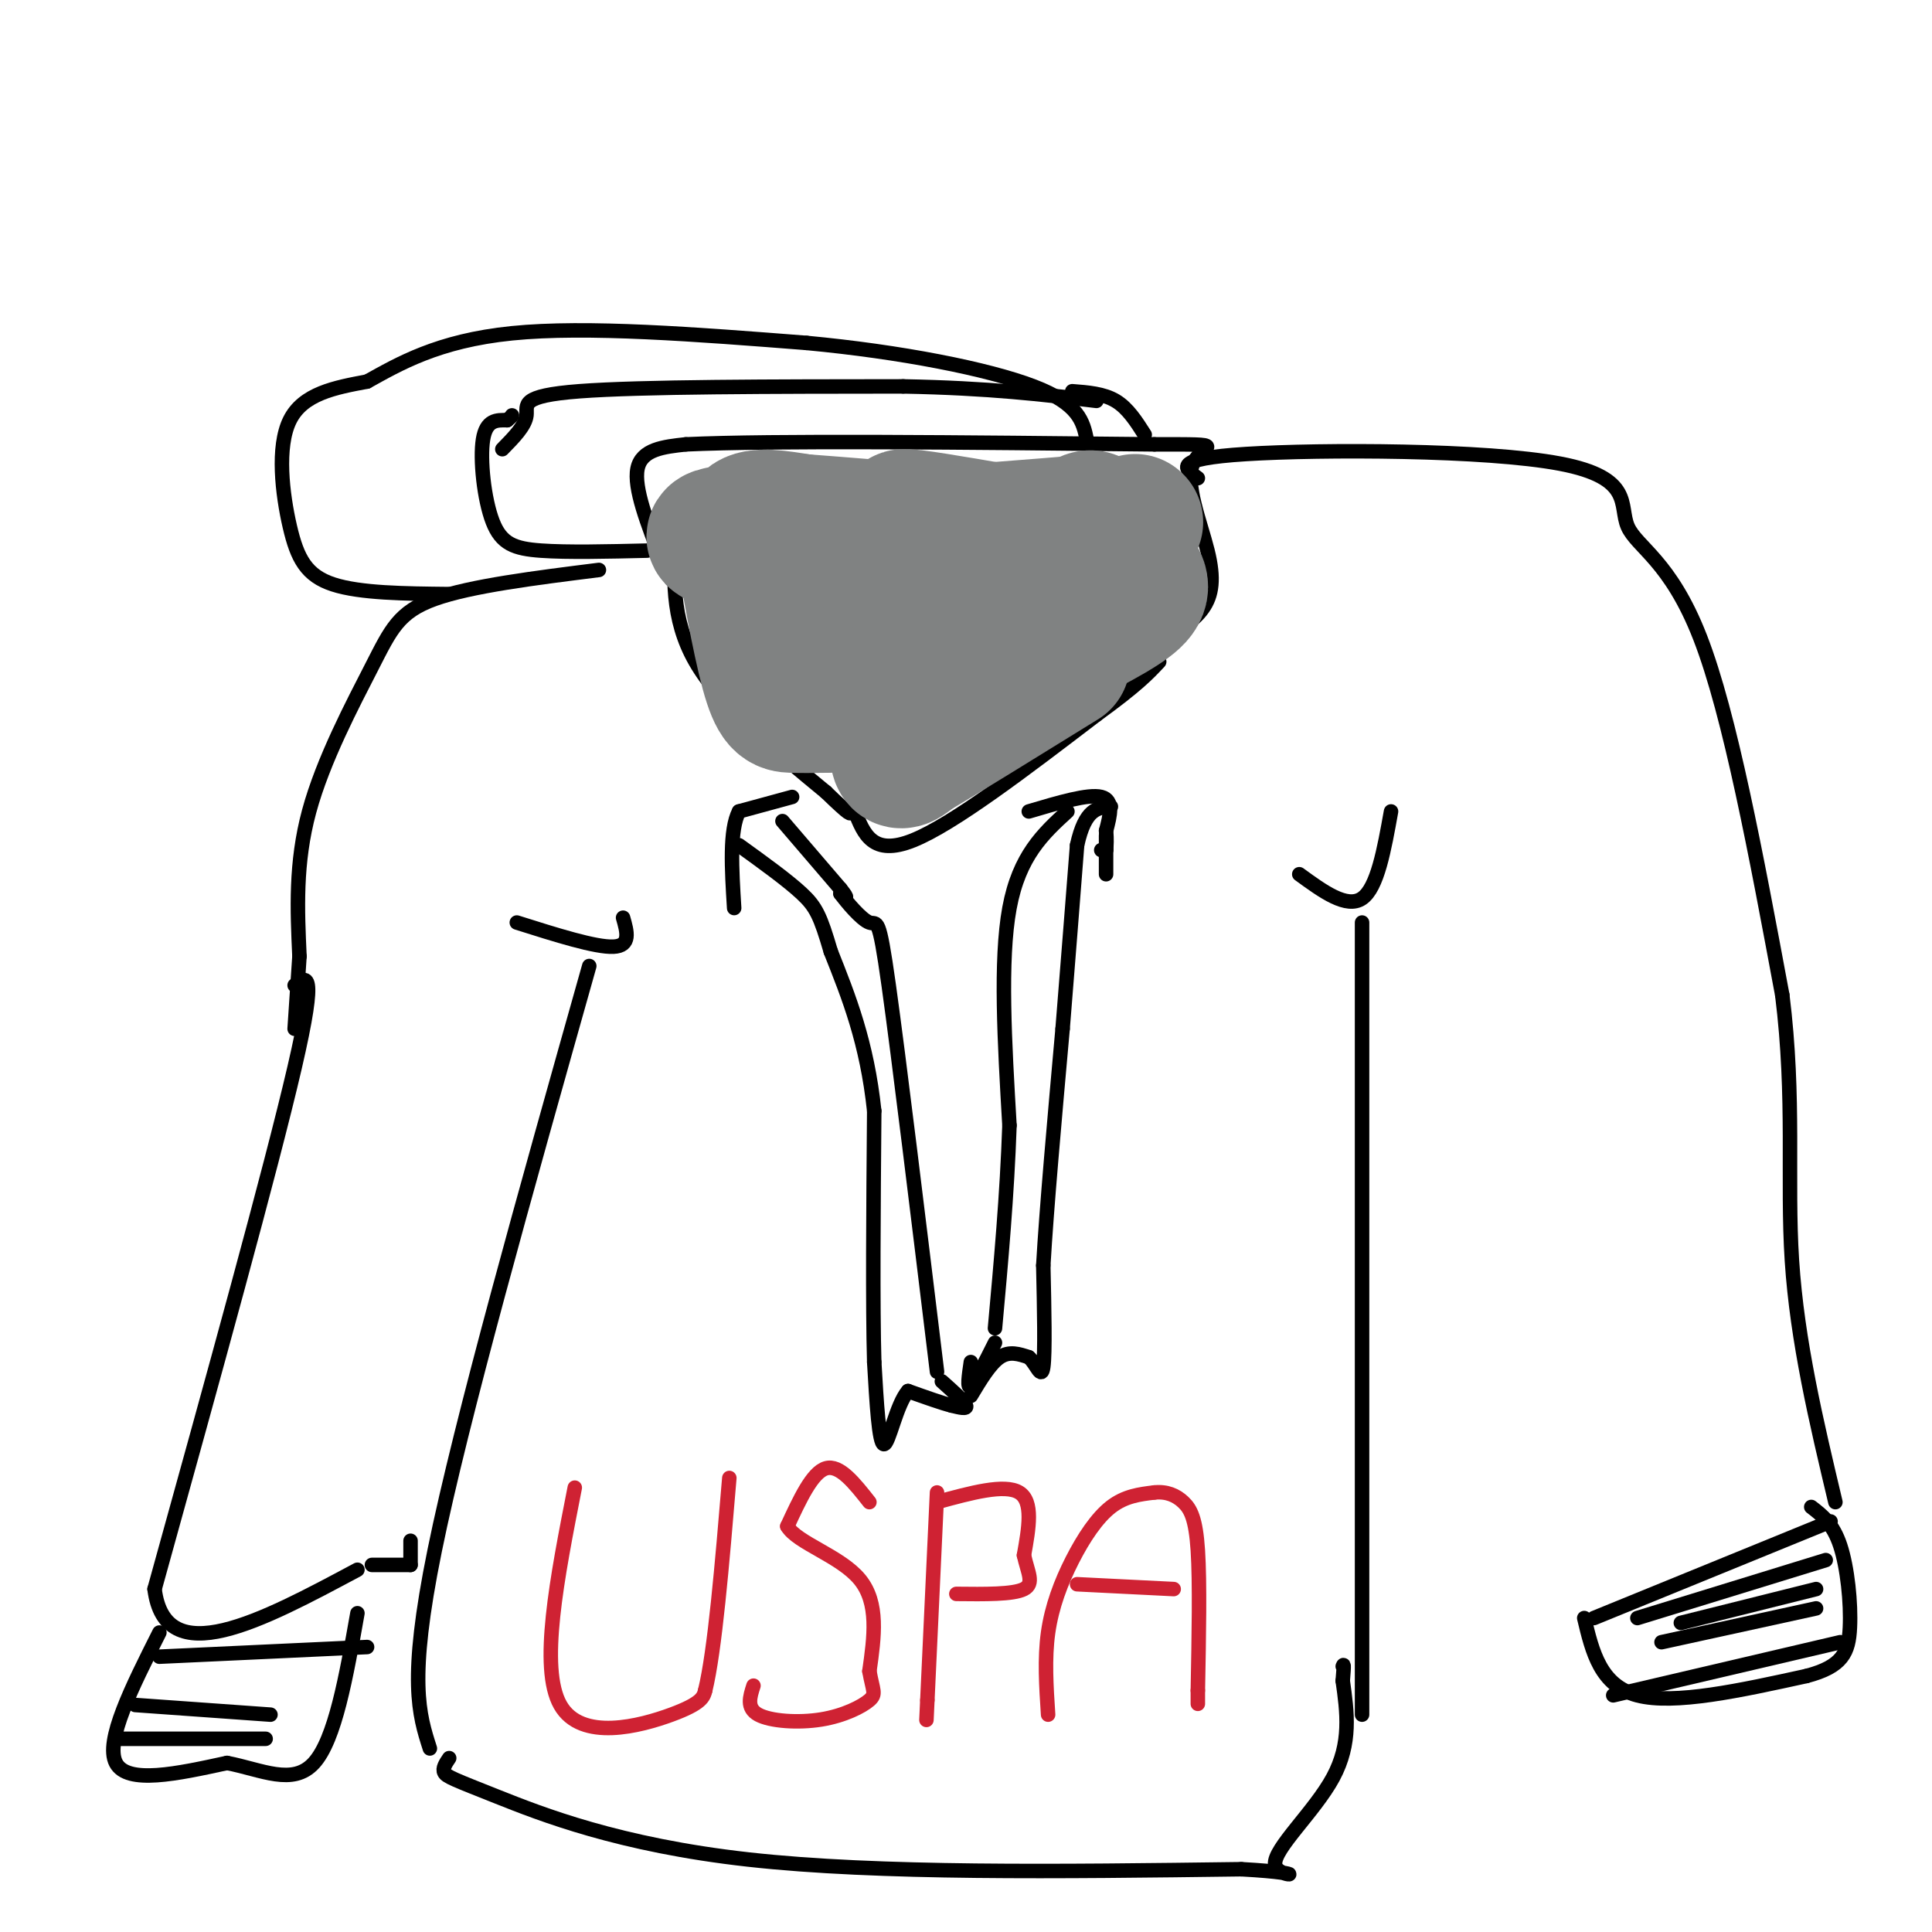 <svg viewBox='0 0 400 400' version='1.1' xmlns='http://www.w3.org/2000/svg' xmlns:xlink='http://www.w3.org/1999/xlink'><g fill='none' stroke='#000000' stroke-width='3' stroke-linecap='round' stroke-linejoin='round'><path d='M134,114c-8.256,0.196 -16.512,0.393 -22,0c-5.488,-0.393 -8.208,-1.375 -10,-6c-1.792,-4.625 -2.655,-12.893 -2,-17c0.655,-4.107 2.827,-4.054 5,-4'/><path d='M105,87c1.000,-0.833 1.000,-0.917 1,-1'/><path d='M104,93c2.378,-2.422 4.756,-4.844 5,-7c0.244,-2.156 -1.644,-4.044 11,-5c12.644,-0.956 39.822,-0.978 67,-1'/><path d='M187,80c17.833,0.333 28.917,1.667 40,3'/><path d='M139,115c0.000,0.000 0.000,5.000 0,5'/><path d='M137,116c-2.917,-7.500 -5.833,-15.000 -5,-19c0.833,-4.000 5.417,-4.500 10,-5'/><path d='M142,92c17.833,-0.833 57.417,-0.417 97,0'/><path d='M239,92c16.649,-0.016 9.772,-0.056 8,4c-1.772,4.056 1.561,12.207 3,18c1.439,5.793 0.982,9.226 -1,12c-1.982,2.774 -5.491,4.887 -9,7'/><path d='M240,133c-2.500,2.667 -4.250,5.833 -6,9'/><path d='M140,110c-0.583,9.000 -1.167,18.000 4,27c5.167,9.000 16.083,18.000 27,27'/><path d='M171,164c5.333,5.167 5.167,4.583 5,4'/><path d='M177,168c1.833,4.667 3.667,9.333 12,6c8.333,-3.333 23.167,-14.667 38,-26'/><path d='M227,148c8.500,-6.167 10.750,-8.583 13,-11'/><path d='M222,81c3.250,0.250 6.500,0.500 9,2c2.500,1.500 4.250,4.250 6,7'/><path d='M124,118c-13.274,1.667 -26.548,3.333 -34,6c-7.452,2.667 -9.083,6.333 -13,14c-3.917,7.667 -10.119,19.333 -13,30c-2.881,10.667 -2.440,20.333 -2,30'/><path d='M62,198c-0.500,7.500 -0.750,11.250 -1,15'/><path d='M61,204c2.417,-1.917 4.833,-3.833 0,17c-4.833,20.833 -16.917,64.417 -29,108'/><path d='M32,329c2.167,17.333 22.083,6.667 42,-4'/><path d='M33,338c-5.667,11.250 -11.333,22.500 -9,27c2.333,4.500 12.667,2.250 23,0'/><path d='M47,365c7.178,1.378 13.622,4.822 18,0c4.378,-4.822 6.689,-17.911 9,-31'/><path d='M25,360c0.000,0.000 30.000,0.000 30,0'/><path d='M28,353c0.000,0.000 28.000,2.000 28,2'/><path d='M33,343c0.000,0.000 43.000,-2.000 43,-2'/><path d='M248,99c-2.802,-2.011 -5.604,-4.022 10,-5c15.604,-0.978 49.616,-0.922 65,2c15.384,2.922 12.142,8.710 14,13c1.858,4.290 8.817,7.083 15,23c6.183,15.917 11.592,44.959 17,74'/><path d='M369,206c2.689,21.511 0.911,38.289 2,55c1.089,16.711 5.044,33.356 9,50'/><path d='M379,315c0.000,0.000 -49.000,20.000 -49,20'/><path d='M328,335c1.667,7.000 3.333,14.000 11,16c7.667,2.000 21.333,-1.000 35,-4'/><path d='M374,347c7.500,-1.964 8.750,-4.875 9,-10c0.250,-5.125 -0.500,-12.464 -2,-17c-1.500,-4.536 -3.750,-6.268 -6,-8'/><path d='M381,340c0.000,0.000 -47.000,11.000 -47,11'/><path d='M376,333c0.000,0.000 -32.000,7.000 -32,7'/><path d='M376,329c0.000,0.000 -28.000,7.000 -28,7'/><path d='M378,323c0.000,0.000 -39.000,12.000 -39,12'/><path d='M77,324c0.000,0.000 8.000,0.000 8,0'/><path d='M85,324c0.000,0.000 0.000,-5.000 0,-5'/><path d='M107,191c8.167,2.583 16.333,5.167 20,5c3.667,-0.167 2.833,-3.083 2,-6'/><path d='M122,200c-13.250,47.000 -26.500,94.000 -32,121c-5.500,27.000 -3.250,34.000 -1,41'/><path d='M269,181c4.917,3.583 9.833,7.167 13,5c3.167,-2.167 4.583,-10.083 6,-18'/><path d='M282,191c0.000,0.000 0.000,164.000 0,164'/><path d='M162,170c0.000,0.000 12.000,14.000 12,14'/><path d='M174,184c2.000,2.500 1.000,1.750 0,1'/><path d='M174,185c1.238,1.690 4.333,5.417 6,6c1.667,0.583 1.905,-1.976 4,13c2.095,14.976 6.048,47.488 10,80'/><path d='M195,286c2.333,2.083 4.667,4.167 5,5c0.333,0.833 -1.333,0.417 -3,0'/><path d='M197,291c-2.000,-0.500 -5.500,-1.750 -9,-3'/><path d='M188,288c-2.422,2.733 -3.978,11.067 -5,11c-1.022,-0.067 -1.511,-8.533 -2,-17'/><path d='M181,282c-0.333,-11.500 -0.167,-31.750 0,-52'/><path d='M181,230c-1.500,-14.167 -5.250,-23.583 -9,-33'/><path d='M172,197c-2.156,-7.356 -3.044,-9.244 -6,-12c-2.956,-2.756 -7.978,-6.378 -13,-10'/><path d='M164,165c0.000,0.000 -11.000,3.000 -11,3'/><path d='M153,168c-2.000,3.833 -1.500,11.917 -1,20'/><path d='M213,168c6.167,-1.833 12.333,-3.667 15,-3c2.667,0.667 1.833,3.833 1,7'/><path d='M229,172c0.167,1.833 0.083,2.917 0,4'/><path d='M229,176c0.000,0.000 -1.000,0.000 -1,0'/><path d='M221,168c-5.000,4.583 -10.000,9.167 -12,20c-2.000,10.833 -1.000,27.917 0,45'/><path d='M209,233c-0.500,14.500 -1.750,28.250 -3,42'/><path d='M206,278c-2.083,4.167 -4.167,8.333 -5,9c-0.833,0.667 -0.417,-2.167 0,-5'/><path d='M201,289c2.000,-3.333 4.000,-6.667 6,-8c2.000,-1.333 4.000,-0.667 6,0'/><path d='M213,281c1.600,1.378 2.600,4.822 3,2c0.400,-2.822 0.200,-11.911 0,-21'/><path d='M216,262c0.667,-11.667 2.333,-30.333 4,-49'/><path d='M220,213c1.167,-14.500 2.083,-26.250 3,-38'/><path d='M223,175c1.667,-7.667 4.333,-7.833 7,-8'/><path d='M229,173c0.000,0.000 0.000,8.000 0,8'/><path d='M93,123c-9.220,-0.095 -18.440,-0.190 -24,-2c-5.560,-1.810 -7.458,-5.333 -9,-12c-1.542,-6.667 -2.726,-16.476 0,-22c2.726,-5.524 9.363,-6.762 16,-8'/><path d='M76,79c6.444,-3.556 14.556,-8.444 30,-10c15.444,-1.556 38.222,0.222 61,2'/><path d='M167,71c19.444,1.822 37.556,5.378 47,9c9.444,3.622 10.222,7.311 11,11'/><path d='M93,364c-0.726,1.077 -1.452,2.155 -1,3c0.452,0.845 2.083,1.458 11,5c8.917,3.542 25.119,10.012 52,13c26.881,2.988 64.440,2.494 102,2'/><path d='M257,387c16.679,0.917 7.375,2.208 7,-1c-0.375,-3.208 8.179,-10.917 12,-18c3.821,-7.083 2.911,-13.542 2,-20'/><path d='M278,348c0.333,-3.833 0.167,-3.417 0,-3'/></g>
<g fill='none' stroke='#cf2233' stroke-width='3' stroke-linecap='round' stroke-linejoin='round'><path d='M119,308c-3.667,18.667 -7.333,37.333 -3,45c4.333,7.667 16.667,4.333 23,2c6.333,-2.333 6.667,-3.667 7,-5'/><path d='M146,350c2.000,-8.167 3.500,-26.083 5,-44'/><path d='M180,311c-3.083,-3.917 -6.167,-7.833 -9,-7c-2.833,0.833 -5.417,6.417 -8,12'/><path d='M163,316c2.000,3.467 11.000,6.133 15,11c4.000,4.867 3.000,11.933 2,19'/><path d='M180,346c0.711,4.059 1.490,4.707 0,6c-1.490,1.293 -5.247,3.233 -10,4c-4.753,0.767 -10.501,0.362 -13,-1c-2.499,-1.362 -1.750,-3.681 -1,-6'/><path d='M194,309c0.000,0.000 -2.000,43.000 -2,43'/><path d='M192,352c-0.333,7.167 -0.167,3.583 0,0'/><path d='M194,311c7.000,-1.917 14.000,-3.833 17,-2c3.000,1.833 2.000,7.417 1,13'/><path d='M212,322c0.778,3.533 2.222,5.867 0,7c-2.222,1.133 -8.111,1.067 -14,1'/><path d='M217,355c-0.381,-5.798 -0.762,-11.595 0,-17c0.762,-5.405 2.667,-10.417 5,-15c2.333,-4.583 5.095,-8.738 8,-11c2.905,-2.262 5.952,-2.631 9,-3'/><path d='M239,309c2.571,-0.262 4.500,0.583 6,2c1.500,1.417 2.571,3.405 3,10c0.429,6.595 0.214,17.798 0,29'/><path d='M248,350c0.000,4.833 0.000,2.417 0,0'/><path d='M223,328c0.000,0.000 20.000,1.000 20,1'/></g>
<g fill='none' stroke='#808282' stroke-width='28' stroke-linecap='round' stroke-linejoin='round'><path d='M183,138c-2.500,-6.667 -5.000,-13.333 -9,-17c-4.000,-3.667 -9.500,-4.333 -15,-5'/><path d='M159,116c-3.711,-2.556 -5.489,-6.444 -4,-8c1.489,-1.556 6.244,-0.778 11,0'/><path d='M166,108c15.000,1.111 47.000,3.889 59,5c12.000,1.111 4.000,0.556 -4,0'/><path d='M221,113c0.155,-0.643 2.542,-2.250 -11,-3c-13.542,-0.750 -43.012,-0.643 -55,0c-11.988,0.643 -6.494,1.821 -1,3'/><path d='M154,113c0.762,5.929 3.167,19.250 5,26c1.833,6.750 3.095,6.929 5,7c1.905,0.071 4.452,0.036 7,0'/><path d='M171,146c6.022,-1.333 17.578,-4.667 26,-10c8.422,-5.333 13.711,-12.667 19,-20'/><path d='M216,116c4.500,-4.667 6.250,-6.333 8,-8'/><path d='M224,108c1.833,-1.333 2.417,-0.667 3,0'/><path d='M227,108c-3.667,0.333 -14.333,1.167 -25,2'/><path d='M202,110c-8.111,-0.489 -15.889,-2.711 -15,-3c0.889,-0.289 10.444,1.356 20,3'/><path d='M207,110c6.667,0.067 13.333,-1.267 18,0c4.667,1.267 7.333,5.133 10,9'/><path d='M235,119c1.911,2.422 1.689,3.978 -3,7c-4.689,3.022 -13.844,7.511 -23,12'/><path d='M209,138c-7.583,3.857 -15.042,7.500 -19,11c-3.958,3.500 -4.417,6.857 -4,8c0.417,1.143 1.708,0.071 3,-1'/><path d='M189,156c5.667,-3.333 18.333,-11.167 31,-19'/><path d='M232,112c0.000,0.000 0.100,0.100 0.1,0.1'/><path d='M235,108c0.000,0.000 0.100,0.100 0.1,0.1'/></g>
</svg>